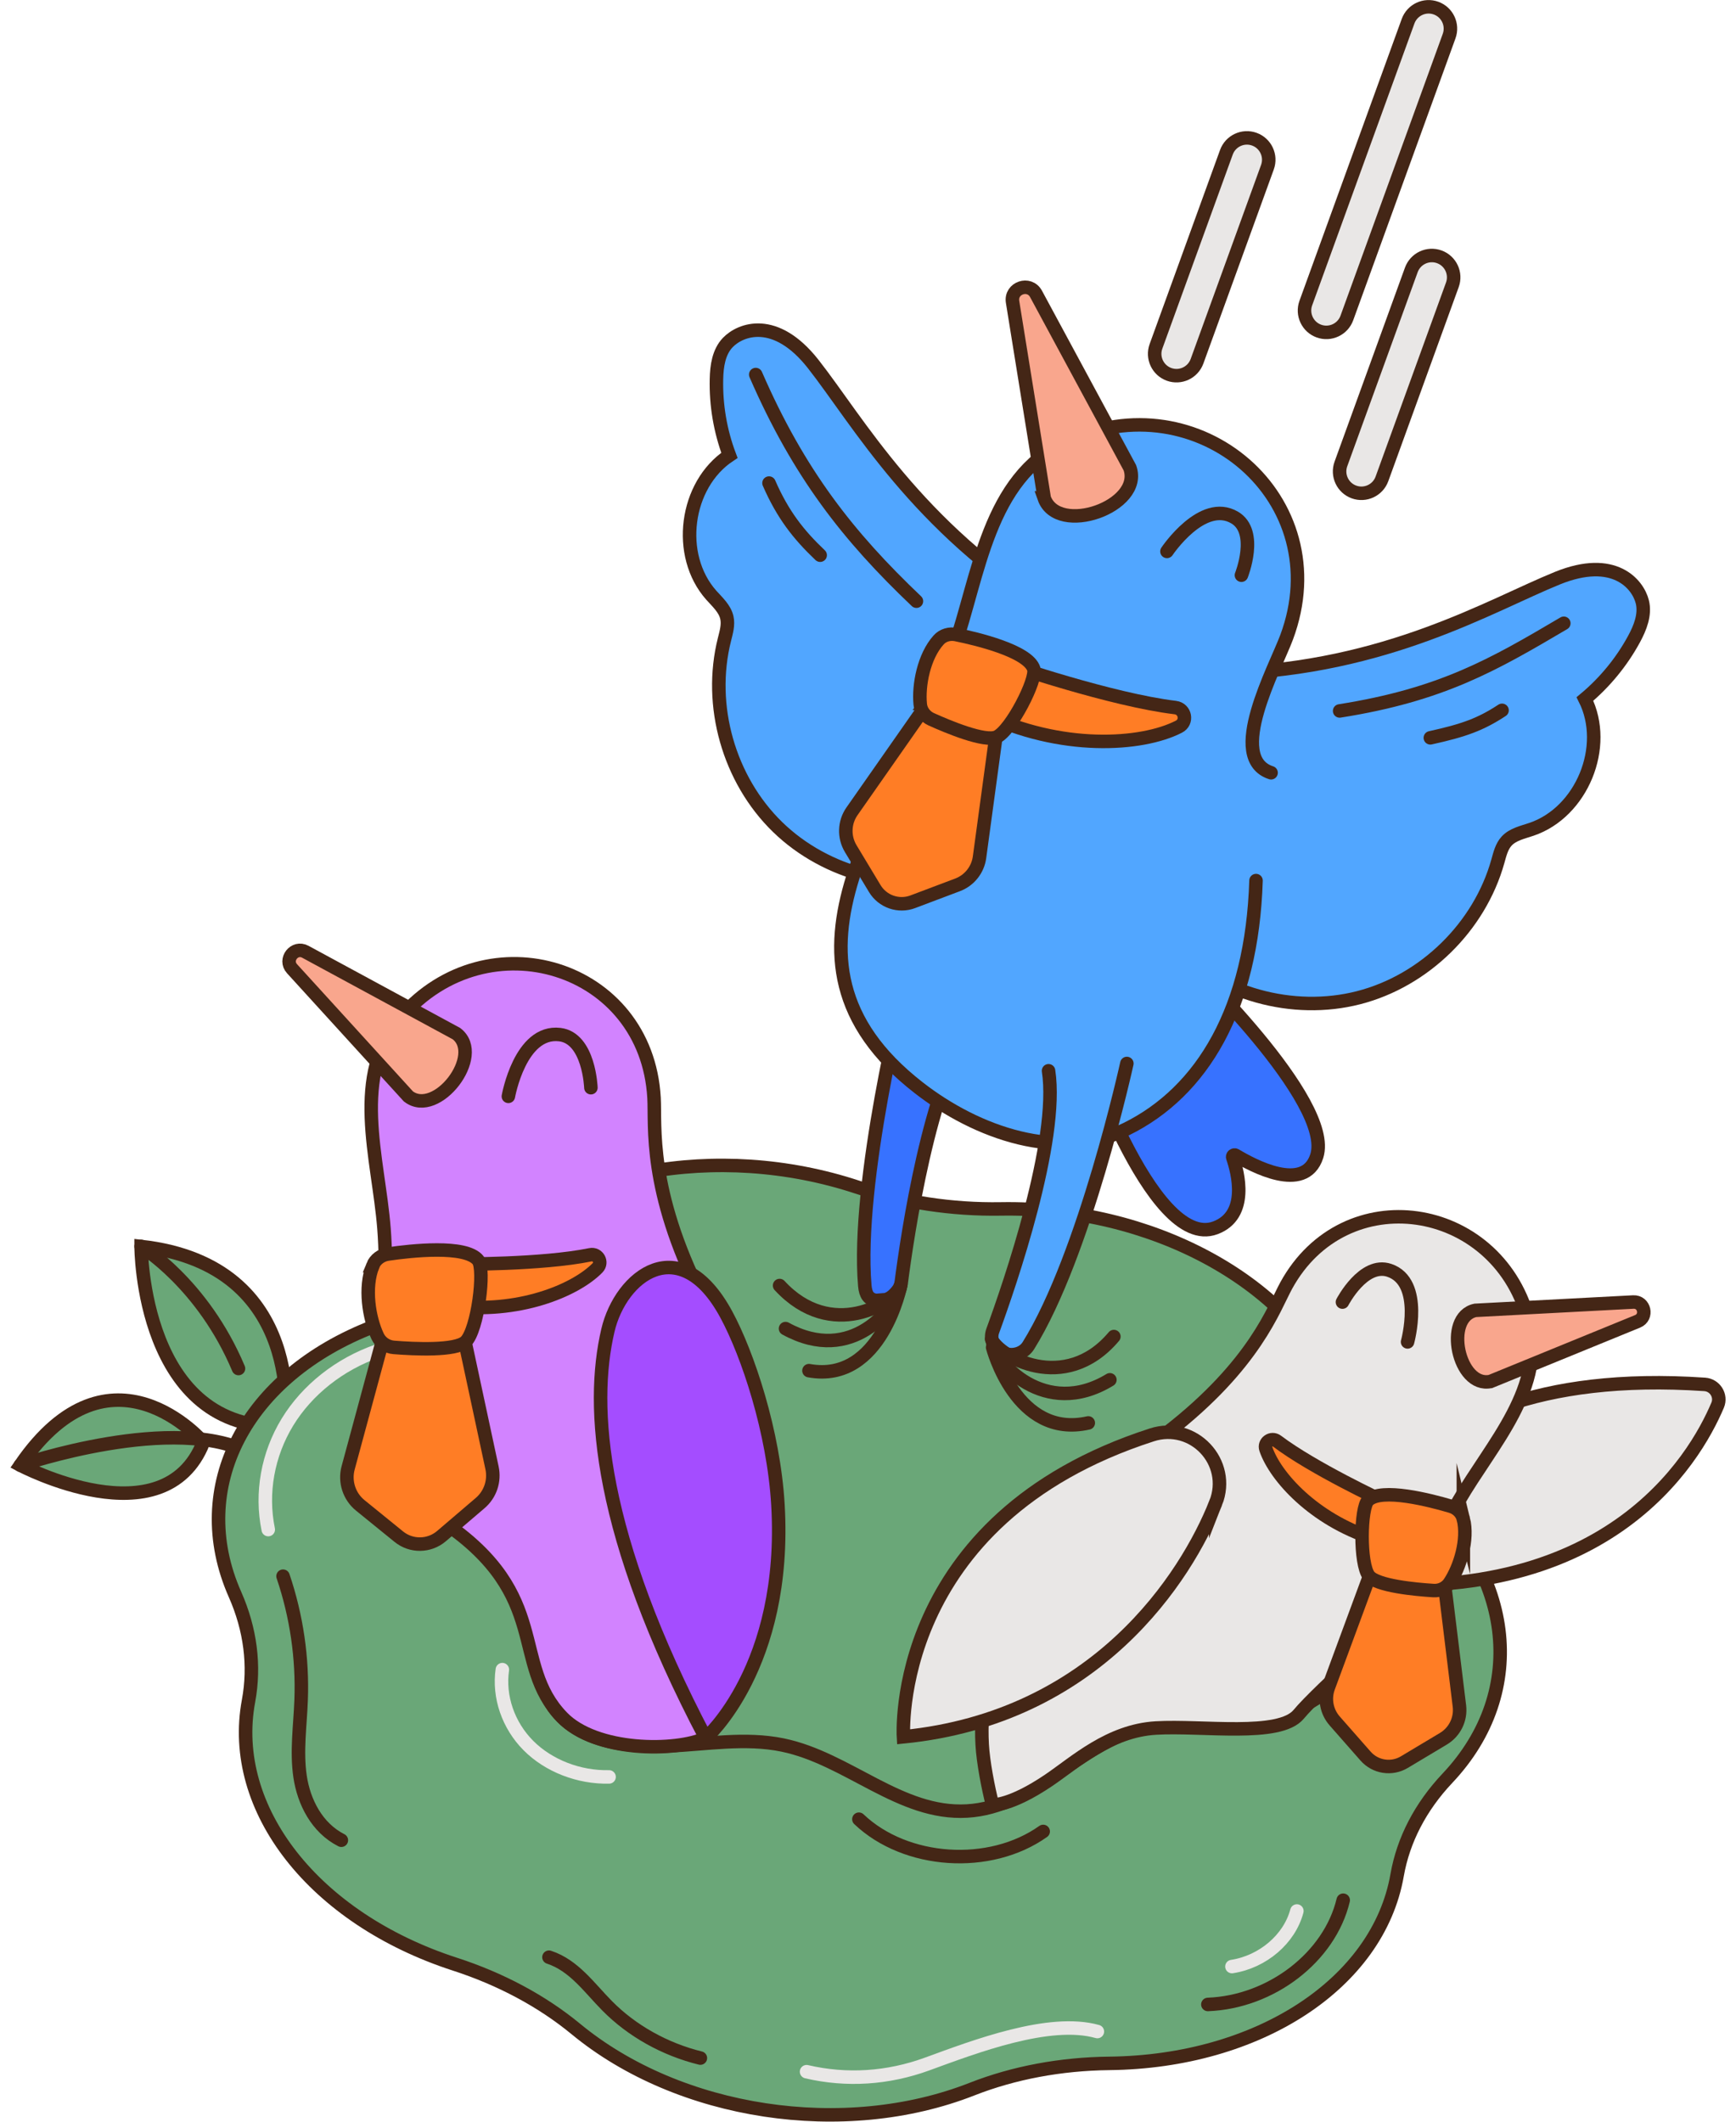 <svg width="90" height="110" viewBox="0 0 90 110" fill="none" xmlns="http://www.w3.org/2000/svg">
<g clip-path="url(#clip0_322_501)">
<path d="M10.542 74.781C10.542 74.781 5.736 69.141 1.055 75.961C1.055 75.961 8.506 79.911 10.542 74.781Z" fill="#6AA778" stroke="#442616" stroke-width="0.7" stroke-miterlimit="10"/>
<path d="M1.055 75.964C1.055 75.964 9.123 73.194 13.062 75.387" stroke="#442616" stroke-width="0.7" stroke-miterlimit="10" stroke-linecap="round"/>
<path d="M14.777 73.95C14.777 73.95 15.971 65.59 7.315 64.624C7.315 64.624 7.315 74.324 14.777 73.95Z" fill="#6AA778" stroke="#442616" stroke-width="0.7" stroke-miterlimit="10"/>
<path d="M51.893 62.677C59.619 62.542 66.834 66.414 69.23 71.979C70.011 73.793 71.333 75.48 73.098 76.913C78.51 81.305 79.316 87.665 75.037 92.196C73.644 93.672 72.752 95.391 72.431 97.219C71.451 102.831 65.244 106.891 57.512 106.977C54.991 107.005 52.556 107.462 50.396 108.31C43.765 110.916 35.216 109.619 29.854 105.194C28.107 103.754 25.961 102.603 23.583 101.833C16.292 99.469 11.84 93.793 12.884 88.189C13.223 86.364 12.984 84.474 12.182 82.663C9.722 77.109 12.72 71.33 19.383 68.767C21.554 67.932 23.401 66.724 24.777 65.237C29.002 60.677 37.191 59.145 44.456 61.551C46.824 62.335 49.365 62.72 51.886 62.677H51.893Z" fill="#6AA778" stroke="#442616" stroke-width="0.7" stroke-miterlimit="10"/>
<path d="M89.048 72.852C87.85 75.686 83.255 83.519 69.415 81.989C69.415 81.989 70.909 70.588 88.378 71.775C88.909 71.811 89.255 72.36 89.048 72.852Z" fill="#E9E7E6" stroke="#442616" stroke-width="0.7" stroke-miterlimit="10"/>
<path d="M22.724 73.904C21.301 75.023 21.861 77.155 23.045 78.485C24.228 79.815 25.907 80.817 26.759 82.328C27.954 84.442 27.358 87.248 29.13 89.02C30.449 90.339 32.653 90.61 34.638 90.521C36.624 90.431 38.635 90.071 40.574 90.471C43.961 91.169 46.663 94.093 50.129 93.893C53.601 93.694 55.868 90.456 59.205 89.583C60.674 89.198 62.246 89.305 63.779 89.262C65.312 89.219 69.33 88.813 70.303 85.237" stroke="#442616" stroke-width="0.7" stroke-miterlimit="10" stroke-linecap="round"/>
<path d="M14.674 81.718C15.376 83.79 15.693 85.972 15.611 88.143C15.562 89.469 15.362 90.799 15.558 92.114C15.754 93.426 16.431 94.766 17.697 95.408" stroke="#442616" stroke-width="0.7" stroke-miterlimit="10" stroke-linecap="round"/>
<path d="M62.62 103.922C65.904 103.797 68.934 101.462 69.636 98.517" stroke="#442616" stroke-width="0.7" stroke-miterlimit="10" stroke-linecap="round"/>
<path d="M44.528 94.317C46.955 96.627 51.319 96.916 54.082 94.952" stroke="#442616" stroke-width="0.7" stroke-miterlimit="10" stroke-linecap="round"/>
<path d="M28.46 101.472C29.761 101.897 30.553 103.062 31.48 103.996C32.763 105.294 34.464 106.246 36.31 106.702" stroke="#442616" stroke-width="0.7" stroke-miterlimit="10" stroke-linecap="round"/>
<path d="M26.043 86.563C25.84 87.968 26.349 89.448 27.394 90.499C28.442 91.551 30.011 92.16 31.576 92.125" stroke="#E9E7E6" stroke-width="0.7" stroke-miterlimit="10" stroke-linecap="round"/>
<path d="M63.868 101.957C65.472 101.711 66.852 100.528 67.234 99.077" stroke="#E9E7E6" stroke-width="0.7" stroke-miterlimit="10" stroke-linecap="round"/>
<path d="M13.907 79.301C13.519 77.412 13.879 75.405 14.902 73.729C15.925 72.053 17.608 70.724 19.565 70.043" stroke="#E9E7E6" stroke-width="0.7" stroke-miterlimit="10" stroke-linecap="round"/>
<path d="M20.328 74.795C19.84 76.374 20.328 78.175 21.565 79.362" stroke="#E9E7E6" stroke-width="0.7" stroke-miterlimit="10" stroke-linecap="round"/>
<path d="M41.815 107.408C43.89 107.893 46.029 107.754 48.068 107.009C50.528 106.111 54.403 104.624 56.891 105.326" stroke="#E9E7E6" stroke-width="0.7" stroke-miterlimit="10" stroke-linecap="round"/>
<path d="M71.034 82.731C71.526 81.369 71.526 79.861 71.041 78.496" stroke="#E9E7E6" stroke-width="0.7" stroke-miterlimit="10" stroke-linecap="round"/>
<path d="M38.135 71.376C37.636 69.964 37.059 68.578 36.385 67.241C33.579 61.672 33.989 58.367 33.907 56.913C33.515 50.053 25.287 47.565 20.809 52.702C18.153 55.747 19.619 60.004 19.907 63.697C20.078 65.889 19.911 68.221 19.815 70.488L23.027 78.938C28.62 82.752 26.453 86.221 29.134 89.02C30.888 90.852 35.073 90.823 36.592 90.111C40.089 85.904 41.319 80.389 38.139 71.376H38.135Z" fill="#D283FF" stroke="#442616" stroke-width="0.7" stroke-miterlimit="10" stroke-linecap="round"/>
<path d="M23.754 65.537C23.754 65.537 28.089 65.569 30.602 65.055C30.994 64.973 31.258 65.447 30.977 65.733C29.807 66.927 26.823 68.135 23.429 67.697" fill="#FF7D25"/>
<path d="M23.754 65.537C23.754 65.537 28.089 65.569 30.602 65.055C30.994 64.973 31.258 65.447 30.977 65.733C29.807 66.927 26.823 68.135 23.429 67.697" stroke="#442616" stroke-width="0.7" stroke-miterlimit="10"/>
<path d="M21.173 56.845L15.141 50.225C14.709 49.754 15.269 49.041 15.829 49.344L23.665 53.59C25.134 54.717 22.642 57.968 21.173 56.845Z" fill="#F9A68D" stroke="#442616" stroke-width="0.7" stroke-miterlimit="10" stroke-linecap="round"/>
<path d="M26.356 56.841C26.356 56.841 26.966 53.394 29.02 53.64C30.545 53.822 30.634 56.392 30.634 56.392" stroke="#442616" stroke-width="0.7" stroke-miterlimit="10" stroke-linecap="round"/>
<path d="M19.9 69.259L18.05 76.096C17.854 76.817 18.103 77.583 18.681 78.05L20.674 79.668C21.323 80.196 22.253 80.182 22.888 79.64L24.891 77.929C25.419 77.48 25.654 76.777 25.508 76.1L23.925 68.717L19.9 69.259Z" fill="#FF7D25" stroke="#442616" stroke-width="0.7" stroke-miterlimit="10"/>
<path d="M19.326 65.619C19.458 65.291 19.768 65.066 20.118 65.016C21.287 64.845 24.153 64.52 24.791 65.341C25.162 65.818 24.767 68.952 24.143 69.558C23.633 70.05 21.437 69.939 20.421 69.857C20.061 69.829 19.736 69.615 19.579 69.287C19.127 68.339 18.873 66.745 19.33 65.619H19.326Z" fill="#FF7D25" stroke="#442616" stroke-width="0.7" stroke-miterlimit="10"/>
<path d="M31.515 68.977C30.588 72.938 31.037 79.544 36.588 90.111C36.588 90.111 40.823 86.421 40.331 78.018C40.11 74.232 38.766 70.203 37.647 68.139C35.251 63.729 32.175 66.153 31.515 68.977Z" fill="#A44DFF" stroke="#442616" stroke-width="0.7" stroke-miterlimit="10" stroke-linecap="round"/>
<path d="M73.019 83.49C73.836 81.569 74.617 79.565 75.626 77.815C77.326 74.863 80.221 71.904 79.219 68.328C77.529 62.296 69.715 61.112 66.681 66.652C66.039 67.825 65.073 70.731 60.545 74.25C59.458 75.094 58.431 76.018 57.458 76.995C52.403 82.075 50.699 86.382 50.92 90.442C50.97 91.358 51.226 92.677 51.454 93.576C51.454 93.576 52.381 93.647 54.374 92.296C55.747 91.365 57.508 89.733 59.925 89.59C62.342 89.447 66.331 90.089 67.33 88.877C68.328 87.665 73.023 83.49 73.023 83.49H73.019Z" fill="#E9E7E6" stroke="#442616" stroke-width="0.7" stroke-miterlimit="10"/>
<path d="M71.704 77.822C71.704 77.822 68.089 76.139 66.207 74.717C65.911 74.496 65.508 74.784 65.629 75.13C66.128 76.581 68.128 78.763 71.123 79.74" fill="#FF7D25"/>
<path d="M71.704 77.822C71.704 77.822 68.089 76.139 66.207 74.717C65.911 74.496 65.508 74.784 65.629 75.13C66.128 76.581 68.128 78.763 71.123 79.74" stroke="#442616" stroke-width="0.7" stroke-miterlimit="10"/>
<path d="M77.276 71.622L84.898 68.506C85.44 68.285 85.258 67.472 84.674 67.504L76.488 67.936C74.823 68.289 75.608 71.975 77.273 71.622H77.276Z" fill="#F9A68D" stroke="#442616" stroke-width="0.7" stroke-miterlimit="10" stroke-linecap="round"/>
<path d="M72.973 69.572C72.973 69.572 73.829 66.467 72.025 65.861C70.684 65.412 69.597 67.508 69.597 67.508" stroke="#442616" stroke-width="0.7" stroke-miterlimit="10" stroke-linecap="round"/>
<path d="M74.87 81.986L75.661 88.449C75.743 89.13 75.419 89.793 74.831 90.146L72.806 91.358C72.146 91.754 71.301 91.622 70.795 91.045L69.194 89.223C68.774 88.745 68.649 88.075 68.87 87.48L71.276 80.966L74.866 81.986H74.87Z" fill="#FF7D25" stroke="#442616" stroke-width="0.7" stroke-miterlimit="10"/>
<path d="M75.865 78.749C75.786 78.431 75.533 78.189 75.223 78.096C74.178 77.786 71.615 77.116 70.927 77.783C70.528 78.171 70.478 81.073 70.97 81.704C71.369 82.218 73.383 82.406 74.317 82.463C74.649 82.485 74.973 82.332 75.155 82.053C75.69 81.248 76.132 79.832 75.865 78.745V78.749Z" fill="#FF7D25" stroke="#442616" stroke-width="0.7" stroke-miterlimit="10"/>
<path d="M63.027 77.918C61.501 81.761 56.855 89.045 46.838 90.046C46.838 90.046 46.128 78.777 59.715 74.392C61.871 73.694 63.864 75.811 63.027 77.922V77.918Z" fill="#E9E7E6" stroke="#442616" stroke-width="0.7" stroke-miterlimit="10"/>
<path d="M7.315 64.62C7.315 64.62 10.51 66.542 12.364 70.952L7.315 64.62Z" fill="#6AA778"/>
<path d="M7.315 64.62C7.315 64.62 10.51 66.542 12.364 70.952" stroke="#442616" stroke-width="0.7" stroke-miterlimit="10" stroke-linecap="round"/>
<path d="M63.629 34.916C71.9 34.642 77.262 31.387 80.749 29.972C83.679 28.784 84.913 30.278 85.144 31.205C85.305 31.861 85.034 32.542 84.713 33.134C84.071 34.317 83.201 35.376 82.168 36.239C83.408 38.706 82.004 42.118 79.39 42.998C78.938 43.152 78.431 43.255 78.107 43.608C77.847 43.893 77.758 44.285 77.654 44.653C76.706 48.05 73.85 50.849 70.435 51.726C67.02 52.603 63.169 51.529 60.699 49.009" fill="#51A6FF"/>
<path d="M63.629 34.916C71.9 34.642 77.262 31.387 80.749 29.972C83.679 28.784 84.913 30.278 85.144 31.205C85.305 31.861 85.034 32.542 84.713 33.134C84.071 34.317 83.201 35.376 82.168 36.239C83.408 38.706 82.004 42.118 79.39 42.998C78.938 43.152 78.431 43.255 78.107 43.608C77.847 43.893 77.758 44.285 77.654 44.653C76.706 48.05 73.85 50.849 70.435 51.726C67.02 52.603 63.169 51.529 60.699 49.009" stroke="#442616" stroke-width="0.7" stroke-miterlimit="10" stroke-linecap="round"/>
<path d="M54.567 31.658C47.519 27.316 44.481 21.829 42.157 18.87C40.2 16.381 38.388 17.07 37.729 17.761C37.262 18.25 37.158 18.977 37.144 19.651C37.112 20.995 37.34 22.346 37.815 23.608C35.515 25.134 35.041 28.791 36.873 30.856C37.191 31.212 37.579 31.554 37.683 32.021C37.768 32.396 37.651 32.781 37.558 33.155C36.695 36.578 37.786 40.421 40.317 42.881C42.848 45.34 46.724 46.317 50.117 45.355" fill="#51A6FF"/>
<path d="M54.567 31.658C47.519 27.316 44.481 21.829 42.157 18.87C40.2 16.381 38.388 17.07 37.729 17.761C37.262 18.25 37.158 18.977 37.144 19.651C37.112 20.995 37.34 22.346 37.815 23.608C35.515 25.134 35.041 28.791 36.873 30.856C37.191 31.212 37.579 31.554 37.683 32.021C37.768 32.396 37.651 32.781 37.558 33.155C36.695 36.578 37.786 40.421 40.317 42.881C42.848 45.34 46.724 46.317 50.117 45.355" stroke="#442616" stroke-width="0.7" stroke-miterlimit="10" stroke-linecap="round"/>
<path d="M61.486 49.779C61.486 49.779 69.18 57.105 68.264 59.943C67.633 61.897 64.923 60.414 64.057 59.897C63.975 59.847 63.879 59.925 63.911 60.014C64.178 60.791 64.756 63.005 63.005 63.658C59.672 64.902 56.011 53.729 56.011 53.729" fill="#3772FF"/>
<path d="M61.486 49.779C61.486 49.779 69.18 57.105 68.264 59.943C67.633 61.897 64.923 60.414 64.057 59.897C63.975 59.847 63.879 59.925 63.911 60.014C64.178 60.791 64.756 63.005 63.005 63.658C59.672 64.902 56.011 53.729 56.011 53.729" stroke="#442616" stroke-width="0.7" stroke-miterlimit="10" stroke-linecap="round"/>
<path d="M46.888 51.251C46.888 51.251 44.374 61.255 44.834 66.656C44.877 67.137 45.041 67.369 45.422 67.422L45.95 67.38C46.381 67.194 46.659 66.991 46.72 66.52C47.048 63.971 48.196 56.235 50.381 53.187L46.884 51.251H46.888Z" fill="#3772FF" stroke="#442616" stroke-width="0.7" stroke-miterlimit="10" stroke-linecap="round"/>
<path d="M65.897 40.064C63.551 39.309 66.1 34.656 66.702 33.041C69.369 25.886 62.11 19.679 55.258 22.902C51.198 24.813 50.781 29.797 49.426 33.686C46.634 41.694 38.905 49.601 47.626 56.392C50.659 58.756 54.934 60.242 58.385 58.542C62.339 56.599 64.909 52.275 65.116 45.654" fill="#51A6FF"/>
<path d="M65.897 40.064C63.551 39.309 66.1 34.656 66.702 33.041C69.369 25.886 62.11 19.679 55.258 22.902C51.198 24.813 50.781 29.797 49.426 33.686C46.634 41.694 38.905 49.601 47.626 56.392C50.659 58.756 54.934 60.242 58.385 58.542C62.339 56.599 64.909 52.275 65.116 45.654" stroke="#442616" stroke-width="0.7" stroke-miterlimit="10" stroke-linecap="round"/>
<path d="M54.135 25.815L52.495 15.651C52.378 14.927 53.362 14.592 53.711 15.237L58.577 24.253C59.283 26.26 54.837 27.822 54.132 25.815H54.135Z" fill="#F9A68D" stroke="#442616" stroke-width="0.7" stroke-miterlimit="10" stroke-linecap="round"/>
<path d="M60.499 28.588C60.499 28.588 62.331 25.843 64.011 26.834C65.258 27.572 64.36 29.822 64.36 29.822" stroke="#442616" stroke-width="0.7" stroke-miterlimit="10" stroke-linecap="round"/>
<path d="M58.42 55.137C58.42 55.137 56.242 65.066 53.315 69.765C53.055 70.186 52.485 70.349 52.003 70.146C51.533 69.947 51.301 69.455 51.465 69.005C52.353 66.574 54.916 59.13 54.36 55.515" fill="#51A6FF"/>
<path d="M58.42 55.137C58.42 55.137 56.242 65.066 53.315 69.765C53.055 70.186 52.485 70.349 52.003 70.146C51.533 69.947 51.301 69.455 51.465 69.005C52.353 66.574 54.916 59.13 54.36 55.515" stroke="#442616" stroke-width="0.7" stroke-miterlimit="10" stroke-linecap="round"/>
<path d="M69.451 36.859C74.749 36.022 77.422 34.467 81.073 32.314L69.451 36.859Z" fill="#51A6FF"/>
<path d="M69.451 36.859C74.749 36.022 77.422 34.467 81.073 32.314" stroke="#442616" stroke-width="0.7" stroke-miterlimit="10" stroke-linecap="round"/>
<path d="M74.153 38.253C75.907 37.868 76.77 37.551 77.871 36.827L74.153 38.253Z" fill="#51A6FF"/>
<path d="M74.153 38.253C75.907 37.868 76.77 37.551 77.871 36.827" stroke="#442616" stroke-width="0.7" stroke-miterlimit="10" stroke-linecap="round"/>
<path d="M52.271 34.453C52.271 34.453 57.618 36.285 60.934 36.685C61.454 36.749 61.583 37.44 61.116 37.676C59.18 38.67 54.991 38.931 50.973 36.988" fill="#FF7D25"/>
<path d="M52.271 34.453C52.271 34.453 57.618 36.285 60.934 36.685C61.454 36.749 61.583 37.44 61.116 37.676C59.18 38.67 54.991 38.931 50.973 36.988" stroke="#442616" stroke-width="0.7" stroke-miterlimit="10"/>
<path d="M48 36.588L44.171 42.061C43.768 42.635 43.743 43.394 44.103 43.996L45.351 46.068C45.757 46.742 46.588 47.03 47.322 46.752L49.647 45.875C50.256 45.644 50.691 45.098 50.781 44.453L51.739 37.398L47.996 36.592L48 36.588Z" fill="#FF7D25" stroke="#442616" stroke-width="0.7" stroke-miterlimit="10"/>
<path d="M48.66 33.18C48.88 32.931 49.226 32.834 49.554 32.898C50.649 33.12 53.294 33.751 53.593 34.681C53.768 35.223 52.417 37.875 51.668 38.21C51.059 38.485 49.148 37.683 48.271 37.287C47.961 37.144 47.74 36.852 47.708 36.513C47.611 35.526 47.893 34.032 48.66 33.18Z" fill="#FF7D25" stroke="#442616" stroke-width="0.7" stroke-miterlimit="10"/>
<path d="M65.708 8.668C65.921 8.08 65.618 7.43 65.03 7.217C64.443 7.004 63.793 7.308 63.58 7.896L59.93 17.957C59.716 18.546 60.02 19.196 60.607 19.409C61.195 19.622 61.844 19.318 62.058 18.729L65.708 8.668Z" fill="#E9E7E6" stroke="#442616" stroke-width="0.7" stroke-miterlimit="10"/>
<path d="M75.295 14.766C75.509 14.178 75.205 13.528 74.618 13.315C74.03 13.101 73.381 13.406 73.167 13.994L69.517 24.055C69.304 24.644 69.607 25.294 70.195 25.507C70.782 25.72 71.432 25.416 71.645 24.827L75.295 14.766Z" fill="#E9E7E6" stroke="#442616" stroke-width="0.7" stroke-miterlimit="10"/>
<path d="M75.127 1.873C75.341 1.284 75.037 0.634 74.45 0.421C73.862 0.208 73.213 0.512 72.999 1.101L67.698 15.713C67.485 16.301 67.788 16.951 68.376 17.165C68.963 17.378 69.613 17.073 69.826 16.485L75.127 1.873Z" fill="#E9E7E6" stroke="#442616" stroke-width="0.7" stroke-miterlimit="10"/>
<path d="M46.667 66.756C46.424 67.772 44.196 70.791 40.724 68.881" stroke="#442616" stroke-width="0.7" stroke-miterlimit="10" stroke-linecap="round"/>
<path d="M46.674 66.67C46.367 67.551 43.105 69.565 40.417 66.649" stroke="#442616" stroke-width="0.7" stroke-miterlimit="10" stroke-linecap="round"/>
<path d="M46.706 66.588C46.706 66.588 45.711 71.743 41.939 71.062" stroke="#442616" stroke-width="0.7" stroke-miterlimit="10" stroke-linecap="round"/>
<path d="M51.486 69.651C51.54 70.581 54.153 73.601 57.54 71.537" stroke="#442616" stroke-width="0.7" stroke-miterlimit="10" stroke-linecap="round"/>
<path d="M51.408 69.43C51.754 70.296 55.191 72.328 57.747 69.294" stroke="#442616" stroke-width="0.7" stroke-miterlimit="10" stroke-linecap="round"/>
<path d="M51.461 69.857C51.461 69.857 52.684 74.62 56.42 73.772" stroke="#442616" stroke-width="0.7" stroke-miterlimit="10" stroke-linecap="round"/>
<path d="M39.18 19.419C41.415 24.556 43.982 27.815 47.511 31.169" stroke="#442616" stroke-width="0.7" stroke-miterlimit="10" stroke-linecap="round"/>
<path d="M39.868 25.045C40.581 26.681 41.397 27.718 42.52 28.784" stroke="#442616" stroke-width="0.7" stroke-miterlimit="10" stroke-linecap="round"/>
</g>
<defs>
<clipPath id="clip0_322_501">
<rect width="88.93" height="110" fill="white" transform="translate(0.535)"/>
</clipPath>
</defs>
</svg>
